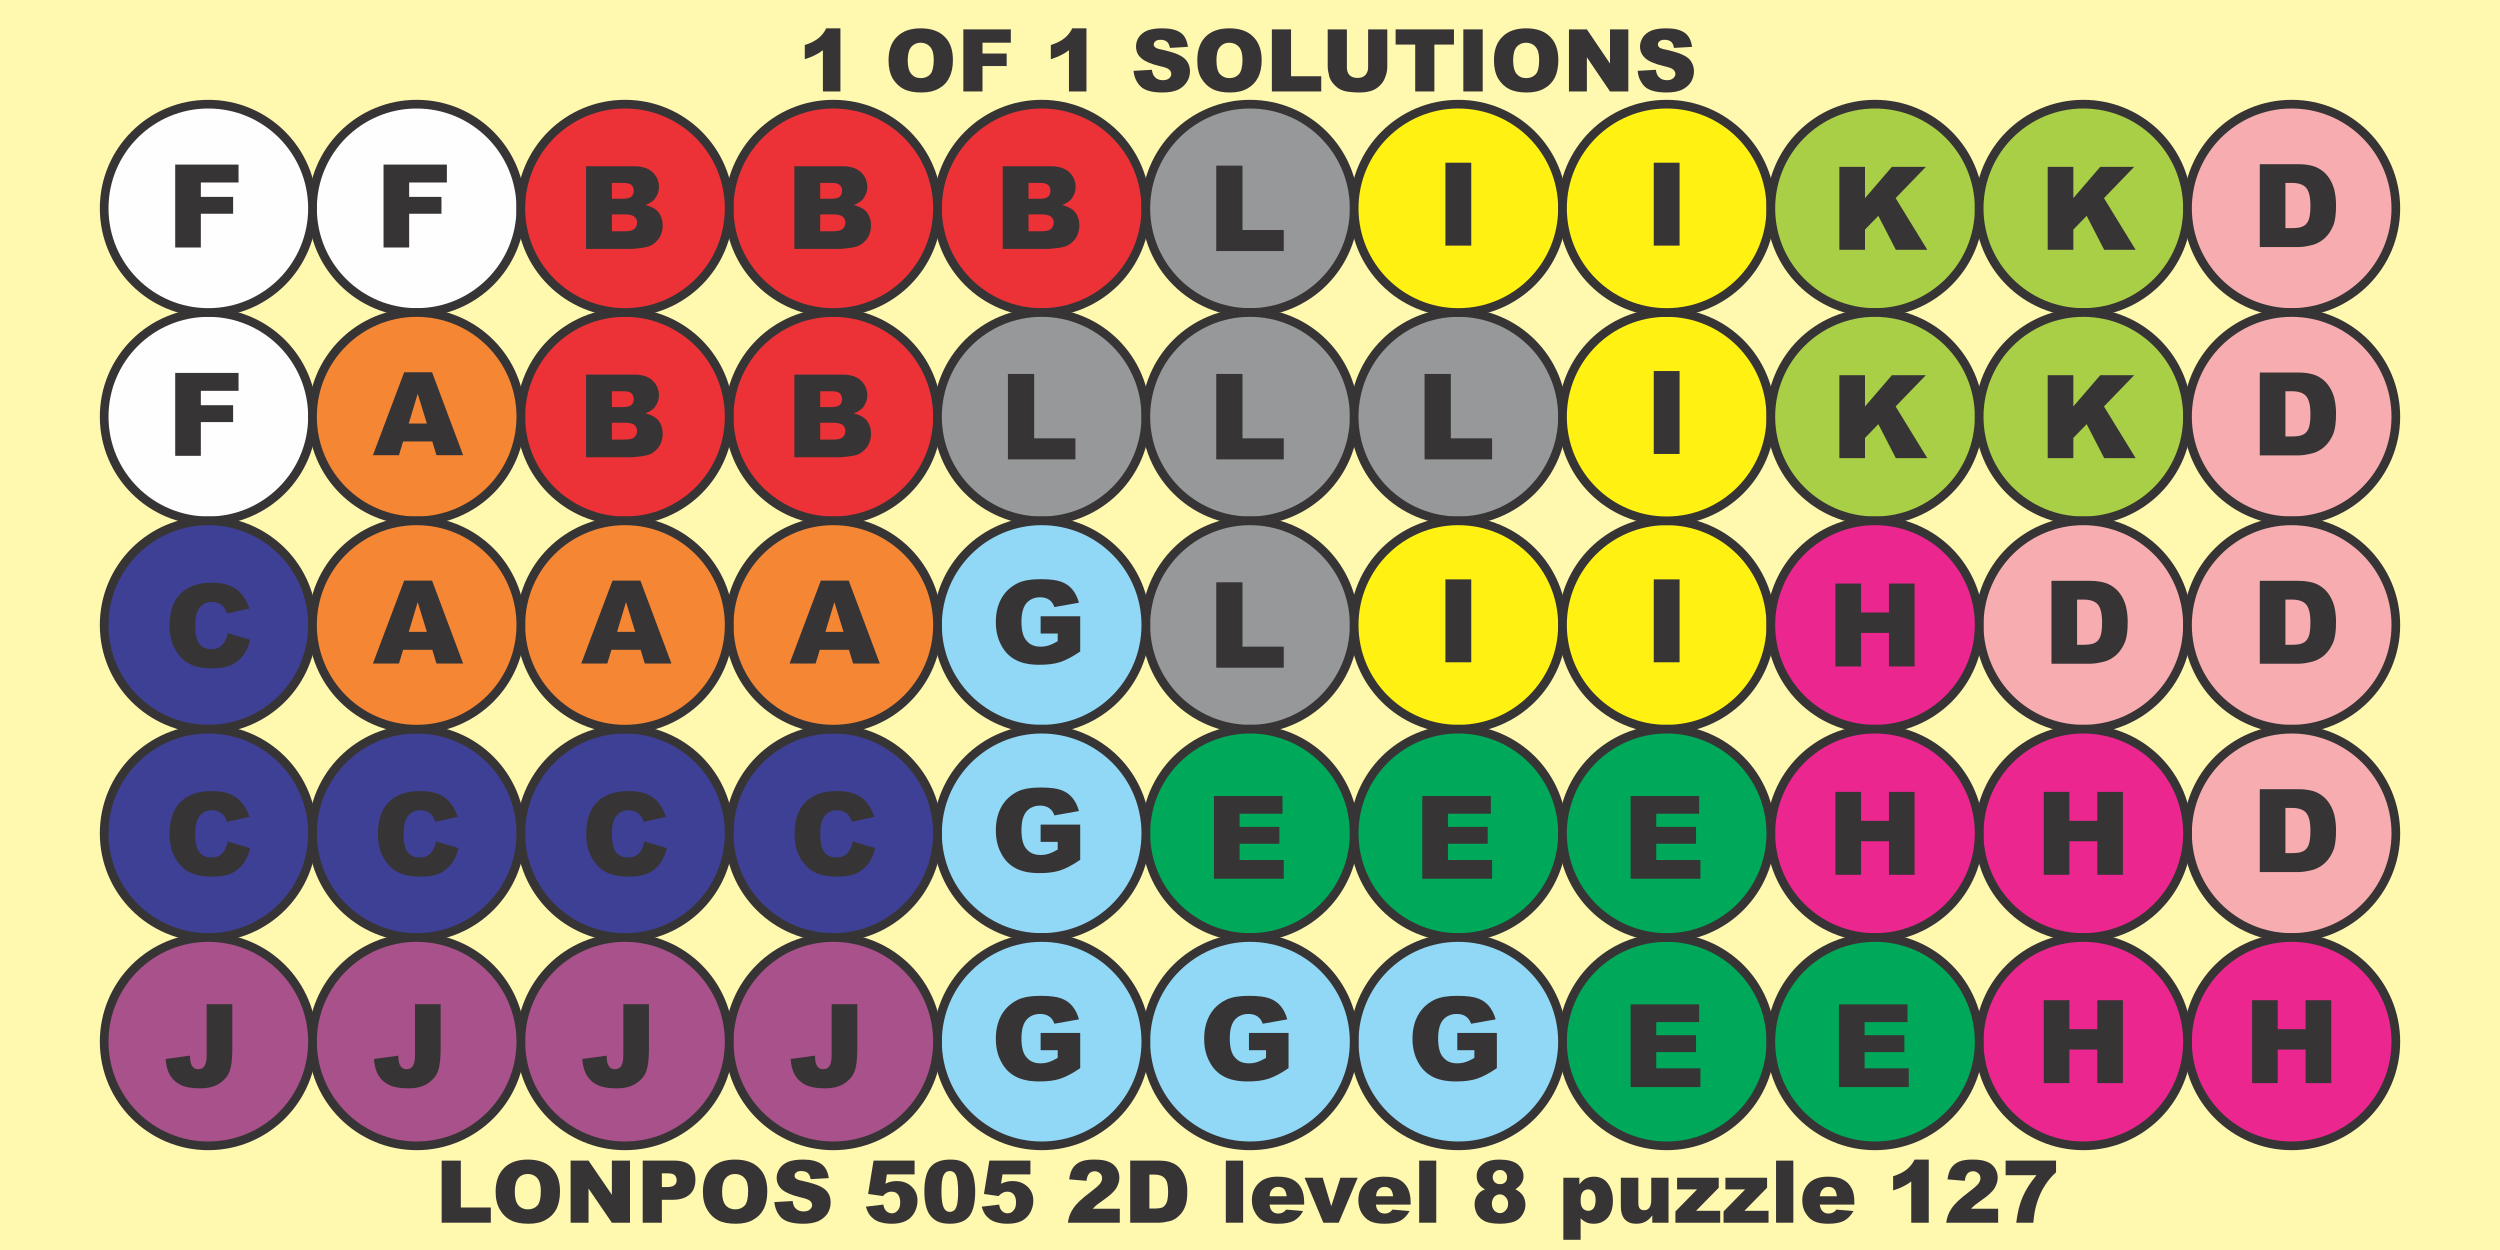 <?xml version="1.0" encoding="UTF-8"?>
<!DOCTYPE svg PUBLIC "-//W3C//DTD SVG 1.1//EN" "http://www.w3.org/Graphics/SVG/1.1/DTD/svg11.dtd">
<!-- Creator: CorelDRAW Home & Student X8 -->
<svg xmlns="http://www.w3.org/2000/svg" xml:space="preserve" width="12in" height="6in" version="1.1" shape-rendering="geometricPrecision" text-rendering="geometricPrecision" image-rendering="optimizeQuality" fill-rule="evenodd" clip-rule="evenodd"
viewBox="0 0 12000 6000"
 xmlns:xlink="http://www.w3.org/1999/xlink">
 <g id="Layer_x0020_1">
  <rect fill="#FFF8AF" width="12000" height="6000"/>
  <path fill="#373435" fill-rule="nonzero" d="M4034 136l0 303 -84 0 0 -198c-13,10 -26,18 -39,24 -13,7 -29,13 -48,19l0 -68c29,-9 50,-20 66,-33 16,-13 28,-29 37,-47l68 0z"/>
  <path id="1" fill="#373435" fill-rule="nonzero" d="M4265 290c0,-49 13,-87 41,-114 27,-27 64,-40 113,-40 50,0 88,13 115,40 27,26 40,64 40,112 0,34 -6,63 -18,85 -11,23 -28,40 -50,52 -23,13 -50,19 -83,19 -34,0 -62,-5 -84,-16 -22,-11 -40,-28 -54,-51 -13,-23 -20,-52 -20,-87zm92 0c0,30 6,52 17,65 11,13 26,20 46,20 19,0 35,-7 46,-19 10,-13 16,-36 16,-70 0,-28 -6,-48 -17,-61 -12,-13 -27,-20 -46,-20 -19,0 -34,7 -45,20 -11,13 -17,35 -17,65z"/>
  <polygon id="2" fill="#373435" fill-rule="nonzero" points="4624,141 4852,141 4852,205 4716,205 4716,257 4832,257 4832,317 4716,317 4716,439 4624,439 "/>
  <path id="3" fill="#373435" fill-rule="nonzero" d="M5215 136l0 303 -84 0 0 -198c-13,10 -26,18 -39,24 -13,7 -29,13 -48,19l0 -68c28,-9 50,-20 66,-33 16,-13 28,-29 37,-47l68 0z"/>
  <path id="4" fill="#373435" fill-rule="nonzero" d="M5441 340l88 -5c2,14 6,25 12,32 9,12 23,18 40,18 13,0 24,-3 31,-9 7,-6 10,-13 10,-21 0,-8 -3,-15 -10,-21 -6,-6 -22,-12 -47,-17 -40,-10 -69,-22 -86,-37 -18,-15 -26,-34 -26,-57 0,-15 4,-30 13,-44 9,-13 22,-24 40,-32 18,-7 42,-11 73,-11 39,0 68,7 88,21 20,14 31,37 35,68l-86 5c-3,-14 -8,-24 -15,-30 -7,-6 -18,-9 -30,-9 -11,0 -19,2 -25,7 -5,4 -8,10 -8,16 0,5 2,9 7,13 4,4 14,8 31,11 40,9 69,18 86,27 17,9 30,19 38,33 8,13 12,28 12,44 0,19 -5,37 -16,53 -11,16 -25,28 -44,37 -19,8 -43,12 -72,12 -51,0 -86,-10 -105,-29 -20,-20 -31,-45 -34,-75z"/>
  <path id="5" fill="#373435" fill-rule="nonzero" d="M5747 290c0,-49 13,-87 40,-114 27,-27 65,-40 114,-40 49,0 88,13 114,40 27,26 41,64 41,112 0,34 -6,63 -18,85 -12,23 -29,40 -51,52 -22,13 -50,19 -83,19 -33,0 -61,-5 -83,-16 -22,-11 -40,-28 -54,-51 -14,-23 -20,-52 -20,-87zm92 0c0,30 5,52 16,65 12,13 27,20 46,20 20,0 35,-7 46,-19 11,-13 17,-36 17,-70 0,-28 -6,-48 -17,-61 -12,-13 -27,-20 -47,-20 -18,0 -33,7 -44,20 -12,13 -17,35 -17,65z"/>
  <polygon id="6" fill="#373435" fill-rule="nonzero" points="6105,141 6197,141 6197,366 6342,366 6342,439 6105,439 "/>
  <path id="7" fill="#373435" fill-rule="nonzero" d="M6567 141l92 0 0 177c0,18 -3,35 -9,50 -5,16 -14,30 -25,41 -12,12 -24,20 -37,25 -18,7 -40,10 -65,10 -14,0 -30,-1 -47,-3 -17,-2 -32,-6 -43,-12 -12,-6 -22,-15 -32,-26 -10,-11 -16,-22 -20,-34 -5,-19 -8,-36 -8,-51l0 -177 92 0 0 182c0,16 4,29 13,38 9,9 22,13 38,13 16,0 28,-4 37,-13 9,-9 14,-22 14,-38l0 -182z"/>
  <polygon id="8" fill="#373435" fill-rule="nonzero" points="6699,141 6979,141 6979,214 6885,214 6885,439 6793,439 6793,214 6699,214 "/>
  <polygon id="9" fill="#373435" fill-rule="nonzero" points="7024,141 7117,141 7117,439 7024,439 "/>
  <path id="10" fill="#373435" fill-rule="nonzero" d="M7171 290c0,-49 13,-87 41,-114 27,-27 65,-40 113,-40 50,0 88,13 115,40 27,26 40,64 40,112 0,34 -6,63 -17,85 -12,23 -29,40 -51,52 -23,13 -50,19 -83,19 -34,0 -62,-5 -84,-16 -22,-11 -40,-28 -54,-51 -13,-23 -20,-52 -20,-87zm92 0c0,30 6,52 17,65 11,13 26,20 46,20 19,0 35,-7 46,-19 11,-13 16,-36 16,-70 0,-28 -6,-48 -17,-61 -11,-13 -27,-20 -46,-20 -19,0 -34,7 -45,20 -11,13 -17,35 -17,65z"/>
  <polygon id="11" fill="#373435" fill-rule="nonzero" points="7531,141 7617,141 7728,305 7728,141 7816,141 7816,439 7728,439 7617,275 7617,439 7531,439 "/>
  <path id="12" fill="#373435" fill-rule="nonzero" d="M7861 340l87 -5c2,14 6,25 12,32 10,12 23,18 41,18 13,0 23,-3 30,-9 7,-6 11,-13 11,-21 0,-8 -4,-15 -10,-21 -7,-6 -23,-12 -47,-17 -41,-10 -70,-22 -87,-37 -17,-15 -26,-34 -26,-57 0,-15 5,-30 14,-44 8,-13 22,-24 40,-32 17,-7 42,-11 73,-11 38,0 67,7 87,21 20,14 32,37 36,68l-87 5c-2,-14 -7,-24 -14,-30 -8,-6 -18,-9 -31,-9 -11,0 -19,2 -24,7 -6,4 -8,10 -8,16 0,5 2,9 6,13 4,4 15,8 31,11 40,9 69,18 86,27 18,9 31,19 38,33 8,13 12,28 12,44 0,19 -5,37 -15,53 -11,16 -26,28 -45,37 -19,8 -43,12 -72,12 -50,0 -85,-10 -105,-29 -19,-20 -31,-45 -33,-75z"/>
  <polygon fill="#373435" fill-rule="nonzero" points="2120,5571 2212,5571 2212,5796 2356,5796 2356,5869 2120,5869 "/>
  <path id="1" fill="#373435" fill-rule="nonzero" d="M2379 5720c0,-49 14,-87 41,-114 27,-27 65,-40 113,-40 50,0 88,13 115,40 27,26 40,64 40,112 0,34 -6,63 -17,85 -12,23 -29,40 -51,52 -22,13 -50,19 -83,19 -34,0 -62,-5 -84,-16 -22,-11 -40,-28 -53,-51 -14,-23 -21,-52 -21,-87zm92 0c0,30 6,52 17,65 11,13 27,20 46,20 20,0 35,-7 46,-19 11,-13 16,-36 16,-70 0,-28 -6,-48 -17,-61 -11,-13 -27,-20 -46,-20 -19,0 -34,7 -45,20 -11,13 -17,35 -17,65z"/>
  <polygon id="2" fill="#373435" fill-rule="nonzero" points="2739,5571 2825,5571 2937,5735 2937,5571 3024,5571 3024,5869 2937,5869 2825,5705 2825,5869 2739,5869 "/>
  <path id="3" fill="#373435" fill-rule="nonzero" d="M3085 5571l153 0c33,0 58,8 75,23 17,16 25,39 25,68 0,31 -9,54 -27,71 -19,17 -46,26 -83,26l-51 0 0 110 -92 0 0 -298zm92 127l23 0c18,0 30,-3 37,-9 8,-6 11,-14 11,-24 0,-9 -3,-17 -9,-24 -6,-6 -18,-9 -36,-9l-26 0 0 66z"/>
  <path id="4" fill="#373435" fill-rule="nonzero" d="M3374 5720c0,-49 14,-87 41,-114 27,-27 65,-40 113,-40 50,0 88,13 115,40 27,26 40,64 40,112 0,34 -6,63 -17,85 -12,23 -29,40 -51,52 -22,13 -50,19 -83,19 -34,0 -62,-5 -84,-16 -22,-11 -40,-28 -53,-51 -14,-23 -21,-52 -21,-87zm92 0c0,30 6,52 17,65 11,13 27,20 46,20 20,0 35,-7 46,-19 11,-13 16,-36 16,-70 0,-28 -5,-48 -17,-61 -11,-13 -27,-20 -46,-20 -19,0 -34,7 -45,20 -11,13 -17,35 -17,65z"/>
  <path id="5" fill="#373435" fill-rule="nonzero" d="M3717 5770l88 -5c1,14 5,25 11,32 10,12 23,18 41,18 13,0 23,-3 30,-9 7,-6 11,-13 11,-21 0,-8 -3,-15 -10,-21 -7,-6 -23,-12 -47,-17 -41,-10 -69,-22 -87,-37 -17,-15 -26,-34 -26,-57 0,-15 5,-30 14,-44 9,-13 22,-24 40,-32 18,-7 42,-11 73,-11 38,0 67,7 87,21 20,14 32,37 36,68l-87 5c-2,-14 -7,-24 -14,-30 -8,-6 -18,-9 -31,-9 -11,0 -19,2 -24,7 -6,4 -8,10 -8,16 0,5 2,9 6,13 5,4 15,8 31,11 40,9 69,18 87,27 17,9 30,19 38,33 8,13 11,28 11,44 0,19 -5,37 -15,53 -11,16 -26,28 -45,37 -19,8 -43,12 -71,12 -51,0 -86,-10 -106,-29 -19,-20 -30,-45 -33,-75z"/>
  <path id="6" fill="#373435" fill-rule="nonzero" d="M4193 5571l197 0 0 66 -133 0 -7 45c9,-5 18,-8 27,-10 9,-2 18,-3 27,-3 29,0 54,9 72,27 19,18 28,40 28,68 0,19 -5,38 -14,55 -10,18 -23,32 -41,41 -18,9 -40,14 -67,14 -20,0 -37,-2 -51,-6 -14,-3 -26,-9 -36,-16 -10,-8 -18,-16 -24,-25 -6,-10 -11,-21 -15,-35l84 -10c2,14 7,24 14,31 8,7 16,11 27,11 11,0 21,-5 28,-14 8,-8 12,-21 12,-39 0,-17 -4,-30 -12,-39 -7,-8 -17,-12 -30,-12 -8,0 -16,2 -23,6 -6,3 -12,8 -18,15l-71 -10 26 -160z"/>
  <path id="7" fill="#373435" fill-rule="nonzero" d="M4437 5719c0,-57 11,-97 31,-119 20,-23 52,-34 93,-34 20,0 37,2 50,7 13,5 23,11 31,19 8,8 15,17 19,25 5,9 9,19 12,31 5,22 8,45 8,70 0,54 -9,93 -27,118 -19,25 -50,38 -95,38 -25,0 -45,-4 -61,-12 -15,-8 -28,-20 -38,-35 -7,-11 -13,-26 -17,-45 -4,-19 -6,-40 -6,-63zm82 0c0,38 4,64 11,78 6,13 16,20 29,20 8,0 15,-3 22,-8 6,-6 10,-16 13,-28 3,-13 5,-33 5,-60 0,-40 -4,-66 -10,-80 -7,-14 -17,-20 -31,-20 -13,0 -23,7 -29,21 -7,13 -10,39 -10,77z"/>
  <path id="8" fill="#373435" fill-rule="nonzero" d="M4749 5571l197 0 0 66 -134 0 -7 45c10,-5 19,-8 28,-10 9,-2 18,-3 26,-3 30,0 54,9 73,27 19,18 28,40 28,68 0,19 -5,38 -14,55 -10,18 -24,32 -41,41 -18,9 -40,14 -68,14 -19,0 -36,-2 -50,-6 -14,-3 -26,-9 -36,-16 -10,-8 -18,-16 -24,-25 -6,-10 -11,-21 -15,-35l84 -10c2,14 6,24 14,31 7,7 16,11 27,11 11,0 21,-5 28,-14 8,-8 12,-21 12,-39 0,-17 -4,-30 -12,-39 -7,-8 -18,-12 -30,-12 -8,0 -16,2 -23,6 -6,3 -12,8 -19,15l-70 -10 26 -160z"/>
  <path id="9" fill="#373435" fill-rule="nonzero" d="M5375 5869l-249 0c3,-25 11,-48 26,-69 14,-22 41,-47 81,-77 24,-18 40,-32 47,-41 7,-9 10,-18 10,-27 0,-9 -3,-17 -10,-23 -7,-6 -15,-10 -25,-10 -11,0 -20,4 -26,10 -7,7 -12,19 -14,36l-83 -7c3,-23 9,-42 18,-55 9,-13 21,-23 37,-30 16,-7 37,-10 65,-10 30,0 52,3 68,10 17,6 29,16 39,30 9,14 14,29 14,47 0,18 -6,35 -16,52 -11,16 -30,34 -59,54 -16,12 -27,20 -33,24 -6,5 -12,11 -20,19l130 0 0 67z"/>
  <path id="10" fill="#373435" fill-rule="nonzero" d="M5425 5571l137 0c27,0 48,3 65,11 17,7 30,17 41,31 11,14 19,30 24,48 5,18 7,37 7,58 0,32 -3,56 -11,74 -7,18 -17,32 -30,44 -13,12 -27,20 -41,24 -21,5 -39,8 -55,8l-137 0 0 -298zm92 67l0 163 22 0c20,0 33,-2 42,-6 8,-5 14,-12 19,-23 4,-10 7,-28 7,-51 0,-32 -5,-54 -16,-65 -10,-12 -27,-18 -51,-18l-23 0z"/>
  <polygon id="11" fill="#373435" fill-rule="nonzero" points="5884,5571 5967,5571 5967,5869 5884,5869 "/>
  <path id="12" fill="#373435" fill-rule="nonzero" d="M6260 5782l-166 0c1,13 5,23 10,29 8,10 19,14 32,14 8,0 16,-2 23,-6 5,-2 9,-7 15,-13l81 7c-12,22 -27,37 -45,47 -18,9 -43,14 -76,14 -29,0 -51,-4 -68,-12 -16,-8 -30,-21 -40,-39 -11,-17 -17,-38 -17,-62 0,-34 11,-61 33,-82 21,-21 51,-31 90,-31 30,0 55,4 73,14 18,9 31,23 41,41 9,17 14,41 14,69l0 10zm-84 -40c-2,-16 -6,-28 -13,-35 -7,-7 -17,-10 -28,-10 -13,0 -24,5 -32,16 -5,6 -8,16 -9,29l82 0z"/>
  <polygon id="13" fill="#373435" fill-rule="nonzero" points="6262,5653 6349,5653 6390,5790 6434,5653 6517,5653 6426,5869 6352,5869 "/>
  <path id="14" fill="#373435" fill-rule="nonzero" d="M6771 5782l-167 0c2,13 5,23 11,29 8,10 19,14 32,14 8,0 16,-2 23,-6 4,-2 9,-7 14,-13l82 7c-12,22 -27,37 -45,47 -18,9 -43,14 -76,14 -29,0 -51,-4 -68,-12 -16,-8 -30,-21 -41,-39 -10,-17 -16,-38 -16,-62 0,-34 11,-61 33,-82 21,-21 51,-31 89,-31 31,0 56,4 74,14 18,9 31,23 41,41 9,17 14,41 14,69l0 10zm-84 -40c-2,-16 -6,-28 -13,-35 -7,-7 -17,-10 -28,-10 -13,0 -24,5 -32,16 -5,6 -8,16 -9,29l82 0z"/>
  <polygon id="15" fill="#373435" fill-rule="nonzero" points="6812,5571 6894,5571 6894,5869 6812,5869 "/>
  <path id="16" fill="#373435" fill-rule="nonzero" d="M7128 5709c-13,-7 -22,-15 -28,-24 -8,-11 -12,-25 -12,-40 0,-25 11,-45 35,-61 18,-12 42,-18 72,-18 40,0 70,7 89,22 19,16 29,35 29,58 0,13 -4,26 -12,37 -6,9 -15,17 -27,26 16,7 28,18 36,30 8,13 12,27 12,43 0,15 -3,28 -10,41 -7,13 -15,23 -25,30 -10,8 -23,13 -38,16 -14,3 -30,5 -47,5 -32,0 -56,-4 -73,-11 -16,-8 -29,-19 -38,-33 -8,-15 -13,-31 -13,-49 0,-17 4,-32 13,-44 8,-12 20,-22 37,-28zm37 -59c0,10 4,19 10,25 7,6 15,9 26,9 10,0 17,-3 24,-9 6,-6 9,-14 9,-24 0,-10 -3,-19 -10,-25 -6,-7 -14,-10 -24,-10 -10,0 -19,3 -25,10 -6,6 -10,14 -10,24zm-4 128c0,14 4,24 12,33 8,8 17,12 27,12 10,0 19,-4 27,-13 8,-8 12,-19 12,-32 0,-13 -4,-24 -12,-32 -8,-9 -17,-13 -28,-13 -10,0 -19,4 -27,12 -7,9 -11,20 -11,33z"/>
  <path id="17" fill="#373435" fill-rule="nonzero" d="M7504 5951l0 -298 77 0 0 32c11,-14 21,-23 30,-28 12,-6 25,-9 40,-9 29,0 51,11 67,33 16,22 24,50 24,82 0,36 -9,64 -26,83 -18,19 -39,28 -66,28 -12,0 -24,-2 -34,-6 -11,-5 -20,-11 -29,-20l0 103 -83 0zm83 -189c0,17 3,30 10,38 8,8 17,12 28,12 9,0 17,-4 24,-12 6,-8 10,-21 10,-40 0,-18 -4,-31 -11,-39 -6,-8 -15,-12 -24,-12 -11,0 -20,4 -27,12 -7,8 -10,22 -10,41z"/>
  <path id="18" fill="#373435" fill-rule="nonzero" d="M8009 5869l-78 0 0 -35c-11,15 -23,25 -35,31 -11,6 -26,9 -43,9 -23,0 -40,-7 -53,-20 -13,-14 -20,-35 -20,-64l0 -137 84 0 0 119c0,13 2,23 7,29 5,6 12,8 21,8 10,0 18,-3 24,-11 7,-8 10,-21 10,-41l0 -104 83 0 0 216z"/>
  <polygon id="19" fill="#373435" fill-rule="nonzero" points="8050,5653 8250,5653 8250,5701 8141,5812 8257,5812 8257,5869 8042,5869 8042,5815 8146,5709 8050,5709 "/>
  <polygon id="20" fill="#373435" fill-rule="nonzero" points="8282,5653 8482,5653 8482,5701 8373,5812 8489,5812 8489,5869 8273,5869 8273,5815 8377,5709 8282,5709 "/>
  <polygon id="21" fill="#373435" fill-rule="nonzero" points="8525,5571 8608,5571 8608,5869 8525,5869 "/>
  <path id="22" fill="#373435" fill-rule="nonzero" d="M8901 5782l-166 0c2,13 5,23 11,29 8,10 18,14 31,14 8,0 16,-2 23,-6 5,-2 10,-7 15,-13l82 7c-13,22 -28,37 -46,47 -17,9 -43,14 -76,14 -28,0 -51,-4 -67,-12 -17,-8 -30,-21 -41,-39 -11,-17 -16,-38 -16,-62 0,-34 11,-61 32,-82 22,-21 52,-31 90,-31 31,0 55,4 73,14 18,9 32,23 41,41 10,17 14,41 14,69l0 10zm-84 -40c-2,-16 -6,-28 -13,-35 -7,-7 -16,-10 -28,-10 -13,0 -23,5 -31,16 -5,6 -8,16 -10,29l82 0z"/>
  <path id="23" fill="#373435" fill-rule="nonzero" d="M9258 5566l0 303 -84 0 0 -198c-13,10 -26,18 -39,24 -13,7 -29,13 -48,19l0 -68c28,-9 50,-20 66,-33 16,-13 28,-29 37,-47l68 0z"/>
  <path id="24" fill="#373435" fill-rule="nonzero" d="M9591 5869l-249 0c3,-25 11,-48 26,-69 14,-22 41,-47 81,-77 24,-18 40,-32 47,-41 7,-9 10,-18 10,-27 0,-9 -3,-17 -10,-23 -7,-6 -15,-10 -25,-10 -11,0 -20,4 -26,10 -7,7 -12,19 -14,36l-83 -7c3,-23 9,-42 18,-55 9,-13 21,-23 37,-30 16,-7 37,-10 65,-10 29,0 52,3 68,10 17,6 29,16 39,30 9,14 14,29 14,47 0,18 -6,35 -16,52 -11,16 -30,34 -59,54 -16,12 -27,20 -33,24 -6,5 -12,11 -20,19l130 0 0 67z"/>
  <path id="25" fill="#373435" fill-rule="nonzero" d="M9627 5571l242 0 0 56c-21,19 -38,39 -52,61 -18,27 -31,57 -41,90 -8,26 -13,56 -16,91l-82 0c6,-49 16,-90 30,-122 14,-33 36,-69 67,-106l-148 0 0 -70z"/>
  <g id="_522322480">
   <g>
    <circle fill="#FEFEFE" stroke="#373435" stroke-width="41.665" cx="2000" cy="1000" r="500"/>
    <circle fill="#FEFEFE" stroke="#373435" stroke-width="41.665" cx="1000" cy="2000" r="500"/>
    <circle fill="#FEFEFE" stroke="#373435" stroke-width="41.665" cx="1000" cy="1000" r="500"/>
   </g>
   <polygon fill="#373435" fill-rule="nonzero" points="841,790 1145,790 1145,876 964,876 964,945 1119,945 1119,1026 964,1026 964,1188 841,1188 "/>
   <polygon fill="#373435" fill-rule="nonzero" points="1841,790 2145,790 2145,876 1964,876 1964,945 2119,945 2119,1026 1964,1026 1964,1188 1841,1188 "/>
   <polygon fill="#373435" fill-rule="nonzero" points="841,1790 1145,1790 1145,1876 964,1876 964,1945 1119,1945 1119,2026 964,2026 964,2188 841,2188 "/>
  </g>
  <g id="_522324064">
   <g>
    <circle fill="#ED3237" stroke="#373435" stroke-width="41.665" transform="matrix(2.64845E-14 -1 -1 -2.64845E-14 4000 2000)" r="500"/>
    <circle fill="#ED3237" stroke="#373435" stroke-width="41.665" transform="matrix(2.64845E-14 -1 -1 -2.64845E-14 3000 2000)" r="500"/>
    <circle fill="#ED3237" stroke="#373435" stroke-width="41.665" transform="matrix(2.64845E-14 -1 -1 -2.64845E-14 5000 1000)" r="500"/>
    <circle fill="#ED3237" stroke="#373435" stroke-width="41.665" transform="matrix(2.64845E-14 -1 -1 -2.64845E-14 4000 1000)" r="500"/>
    <circle fill="#ED3237" stroke="#373435" stroke-width="41.665" transform="matrix(2.64845E-14 -1 -1 -2.64845E-14 3000 1000)" r="500"/>
   </g>
   <path fill="#373435" fill-rule="nonzero" d="M2813 798l230 0c39,0 68,9 89,28 20,19 31,43 31,71 0,23 -8,43 -22,60 -10,11 -24,20 -43,27 28,7 49,18 63,35 13,17 20,38 20,63 0,21 -5,39 -14,56 -10,16 -23,29 -40,39 -10,6 -26,10 -47,13 -27,4 -46,5 -55,5l-212 0 0 -397zm124 156l54 0c19,0 32,-4 40,-10 7,-7 11,-16 11,-29 0,-11 -4,-20 -11,-27 -8,-7 -21,-10 -39,-10l-55 0 0 76zm0 156l63 0c21,0 36,-4 45,-11 8,-8 13,-18 13,-31 0,-11 -5,-21 -13,-28 -9,-7 -24,-11 -46,-11l-62 0 0 81z"/>
   <path fill="#373435" fill-rule="nonzero" d="M3813 798l230 0c39,0 68,9 89,28 20,19 31,43 31,71 0,23 -8,43 -22,60 -10,11 -24,20 -43,27 28,7 49,18 63,35 13,17 20,38 20,63 0,21 -5,39 -14,56 -10,16 -23,29 -40,39 -10,6 -26,10 -47,13 -27,4 -46,5 -55,5l-212 0 0 -397zm124 156l54 0c19,0 32,-4 40,-10 7,-7 11,-16 11,-29 0,-11 -4,-20 -11,-27 -8,-7 -21,-10 -39,-10l-55 0 0 76zm0 156l63 0c21,0 36,-4 45,-11 8,-8 13,-18 13,-31 0,-11 -5,-21 -13,-28 -9,-7 -24,-11 -46,-11l-62 0 0 81z"/>
   <path fill="#373435" fill-rule="nonzero" d="M4813 798l230 0c39,0 68,9 89,28 20,19 31,43 31,71 0,23 -8,43 -22,60 -10,11 -24,20 -43,27 28,7 49,18 63,35 13,17 20,38 20,63 0,21 -5,39 -14,56 -10,16 -23,29 -40,39 -10,6 -26,10 -47,13 -27,4 -46,5 -55,5l-212 0 0 -397zm124 156l54 0c19,0 32,-4 40,-10 7,-7 11,-16 11,-29 0,-11 -4,-20 -11,-27 -8,-7 -21,-10 -39,-10l-55 0 0 76zm0 156l63 0c21,0 36,-4 45,-11 8,-8 13,-18 13,-31 0,-11 -5,-21 -13,-28 -9,-7 -24,-11 -46,-11l-62 0 0 81z"/>
   <path fill="#373435" fill-rule="nonzero" d="M2813 1798l230 0c39,0 68,9 89,28 20,19 31,43 31,71 0,23 -8,43 -22,60 -10,11 -24,20 -43,27 28,7 49,18 63,35 13,17 20,38 20,63 0,21 -5,39 -14,56 -10,16 -23,29 -40,39 -10,6 -26,10 -47,13 -27,4 -46,5 -55,5l-212 0 0 -397zm124 156l54 0c19,0 32,-4 40,-10 7,-7 11,-16 11,-29 0,-11 -4,-20 -11,-27 -8,-7 -21,-10 -39,-10l-55 0 0 76zm0 156l63 0c21,0 36,-4 45,-11 8,-8 13,-18 13,-31 0,-11 -5,-21 -13,-28 -9,-7 -24,-11 -46,-11l-62 0 0 81z"/>
   <path fill="#373435" fill-rule="nonzero" d="M3813 1798l230 0c39,0 68,9 89,28 20,19 31,43 31,71 0,23 -8,43 -22,60 -10,11 -24,20 -43,27 28,7 49,18 63,35 13,17 20,38 20,63 0,21 -5,39 -14,56 -10,16 -23,29 -40,39 -10,6 -26,10 -47,13 -27,4 -46,5 -55,5l-212 0 0 -397zm124 156l54 0c19,0 32,-4 40,-10 7,-7 11,-16 11,-29 0,-11 -4,-20 -11,-27 -8,-7 -21,-10 -39,-10l-55 0 0 76zm0 156l63 0c21,0 36,-4 45,-11 8,-8 13,-18 13,-31 0,-11 -5,-21 -13,-28 -9,-7 -24,-11 -46,-11l-62 0 0 81z"/>
  </g>
  <g id="_522324304">
   <circle fill="#96989A" stroke="#373435" stroke-width="41.665" cx="5000" cy="2000" r="500"/>
   <circle fill="#96989A" stroke="#373435" stroke-width="41.665" cx="6000" cy="1000" r="500"/>
   <circle fill="#96989A" stroke="#373435" stroke-width="41.665" cx="6000" cy="2000" r="500"/>
   <circle fill="#96989A" stroke="#373435" stroke-width="41.665" cx="6000" cy="3000" r="500"/>
   <circle fill="#96989A" stroke="#373435" stroke-width="41.665" cx="7000" cy="2000" r="500"/>
   <g>
    <polygon fill="#373435" fill-rule="nonzero" points="5838,1795 5964,1795 5964,2104 6162,2104 6162,2205 5838,2205 "/>
    <polygon fill="#373435" fill-rule="nonzero" points="5838,795 5964,795 5964,1104 6162,1104 6162,1205 5838,1205 "/>
    <polygon fill="#373435" fill-rule="nonzero" points="5838,2795 5964,2795 5964,3104 6162,3104 6162,3205 5838,3205 "/>
    <polygon fill="#373435" fill-rule="nonzero" points="4838,1795 4964,1795 4964,2104 5162,2104 5162,2205 4838,2205 "/>
    <polygon fill="#373435" fill-rule="nonzero" points="6838,1795 6964,1795 6964,2104 7162,2104 7162,2205 6838,2205 "/>
   </g>
  </g>
  <g id="_522326320">
   <g>
    <circle fill="#FFF212" stroke="#373435" stroke-width="41.665" transform="matrix(2.64845E-14 -1 1 2.64845E-14 7000 3000)" r="500"/>
    <circle fill="#FFF212" stroke="#373435" stroke-width="41.665" transform="matrix(2.64845E-14 -1 1 2.64845E-14 8000 3000)" r="500"/>
    <circle fill="#FFF212" stroke="#373435" stroke-width="41.665" transform="matrix(2.64845E-14 -1 1 2.64845E-14 8000 2000)" r="500"/>
    <circle fill="#FFF212" stroke="#373435" stroke-width="41.665" transform="matrix(2.64845E-14 -1 1 2.64845E-14 7000 1000)" r="500"/>
    <circle fill="#FFF212" stroke="#373435" stroke-width="41.665" transform="matrix(2.64845E-14 -1 1 2.64845E-14 8000 1000)" r="500"/>
   </g>
   <polygon fill="#373435" fill-rule="nonzero" points="6938,781 7062,781 7062,1179 6938,1179 "/>
   <polygon fill="#373435" fill-rule="nonzero" points="6938,2781 7062,2781 7062,3179 6938,3179 "/>
   <polygon fill="#373435" fill-rule="nonzero" points="7938,781 8062,781 8062,1179 7938,1179 "/>
   <polygon fill="#373435" fill-rule="nonzero" points="7938,1781 8062,1781 8062,2179 7938,2179 "/>
   <polygon fill="#373435" fill-rule="nonzero" points="7938,2781 8062,2781 8062,3179 7938,3179 "/>
  </g>
  <g id="_522327640">
   <g>
    <circle fill="#A8CF45" stroke="#373435" stroke-width="41.665" cx="9000" cy="1000" r="500"/>
    <circle fill="#A8CF45" stroke="#373435" stroke-width="41.665" cx="9000" cy="2000" r="500"/>
    <circle fill="#A8CF45" stroke="#373435" stroke-width="41.665" cx="10000" cy="1000" r="500"/>
    <circle fill="#A8CF45" stroke="#373435" stroke-width="41.665" cx="10000" cy="2000" r="500"/>
   </g>
   <polygon fill="#373435" fill-rule="nonzero" points="8829,801 8952,801 8952,951 9081,801 9244,801 9099,951 9251,1199 9100,1199 9016,1036 8952,1102 8952,1199 8829,1199 "/>
   <polygon fill="#373435" fill-rule="nonzero" points="8829,1801 8952,1801 8952,1951 9081,1801 9244,1801 9099,1951 9251,2199 9100,2199 9016,2036 8952,2102 8952,2199 8829,2199 "/>
   <polygon fill="#373435" fill-rule="nonzero" points="9829,801 9952,801 9952,951 10081,801 10244,801 10099,951 10251,1199 10100,1199 10016,1036 9952,1102 9952,1199 9829,1199 "/>
   <polygon fill="#373435" fill-rule="nonzero" points="9829,1801 9952,1801 9952,1951 10081,1801 10244,1801 10099,1951 10251,2199 10100,2199 10016,2036 9952,2102 9952,2199 9829,2199 "/>
  </g>
  <g id="_522331120">
   <g>
    <circle fill="#F7ADAF" stroke="#373435" stroke-width="41.665" cx="10000" cy="3000" r="500"/>
    <circle fill="#F7ADAF" stroke="#373435" stroke-width="41.665" cx="11000" cy="1000" r="500"/>
    <circle fill="#F7ADAF" stroke="#373435" stroke-width="41.665" cx="11000" cy="2000" r="500"/>
    <circle fill="#F7ADAF" stroke="#373435" stroke-width="41.665" cx="11000" cy="3000" r="500"/>
    <circle fill="#F7ADAF" stroke="#373435" stroke-width="41.665" cx="11000" cy="4000" r="500"/>
   </g>
   <path fill="#373435" fill-rule="nonzero" d="M10847 788l183 0c36,0 65,5 87,14 22,10 41,24 55,42 15,19 25,40 32,64 6,25 9,50 9,77 0,43 -4,76 -14,99 -10,24 -23,43 -40,59 -18,16 -36,26 -56,32 -27,7 -51,11 -73,11l-183 0 0 -398zm123 90l0 217 30 0c26,0 44,-3 55,-9 11,-5 20,-15 26,-29 6,-15 9,-38 9,-69 0,-43 -7,-71 -21,-87 -13,-15 -36,-23 -68,-23l-31 0z"/>
   <path fill="#373435" fill-rule="nonzero" d="M10847 1788l183 0c36,0 65,5 87,14 22,10 41,24 55,42 15,19 25,40 32,64 6,25 9,50 9,77 0,43 -4,76 -14,99 -10,24 -23,43 -40,59 -18,16 -36,26 -56,32 -27,7 -51,11 -73,11l-183 0 0 -398zm123 90l0 217 30 0c26,0 44,-3 55,-9 11,-5 20,-15 26,-29 6,-15 9,-38 9,-69 0,-43 -7,-71 -21,-87 -13,-15 -36,-23 -68,-23l-31 0z"/>
   <path fill="#373435" fill-rule="nonzero" d="M10847 2788l183 0c36,0 65,5 87,14 22,10 41,24 55,42 15,19 25,40 32,64 6,25 9,50 9,77 0,43 -4,76 -14,99 -10,24 -23,43 -40,59 -18,16 -36,26 -56,32 -27,7 -51,11 -73,11l-183 0 0 -398zm123 90l0 217 30 0c26,0 44,-3 55,-9 11,-5 20,-15 26,-29 6,-15 9,-38 9,-69 0,-43 -7,-71 -21,-87 -13,-15 -36,-23 -68,-23l-31 0z"/>
   <path fill="#373435" fill-rule="nonzero" d="M10847 3788l183 0c36,0 65,5 87,14 22,10 41,24 55,42 15,19 25,40 32,64 6,25 9,50 9,77 0,43 -4,76 -14,99 -10,24 -23,43 -40,59 -18,16 -36,26 -56,32 -27,7 -51,11 -73,11l-183 0 0 -398zm123 90l0 217 30 0c26,0 44,-3 55,-9 11,-5 20,-15 26,-29 6,-15 9,-38 9,-69 0,-43 -7,-71 -21,-87 -13,-15 -36,-23 -68,-23l-31 0z"/>
   <path fill="#373435" fill-rule="nonzero" d="M9847 2788l183 0c36,0 65,5 87,14 22,10 41,24 55,42 15,19 25,40 32,64 6,25 9,50 9,77 0,43 -4,76 -14,99 -10,24 -23,43 -40,59 -18,16 -36,26 -56,32 -27,7 -51,11 -73,11l-183 0 0 -398zm123 90l0 217 30 0c26,0 44,-3 55,-9 11,-5 20,-15 26,-29 6,-15 9,-38 9,-69 0,-43 -7,-71 -21,-87 -13,-15 -36,-23 -68,-23l-31 0z"/>
  </g>
  <g id="_522333088">
   <g>
    <circle fill="#EC268F" stroke="#373435" stroke-width="41.665" transform="matrix(-7.94536E-14 1 -1 -7.94536E-14 9000 3000)" r="500"/>
    <circle fill="#EC268F" stroke="#373435" stroke-width="41.665" transform="matrix(-7.94536E-14 1 -1 -7.94536E-14 10000 4000)" r="500"/>
    <circle fill="#EC268F" stroke="#373435" stroke-width="41.665" transform="matrix(-7.94536E-14 1 -1 -7.94536E-14 9000 4000)" r="500"/>
    <circle fill="#EC268F" stroke="#373435" stroke-width="41.665" transform="matrix(-7.94536E-14 1 -1 -7.94536E-14 11000 5000)" r="500"/>
    <circle fill="#EC268F" stroke="#373435" stroke-width="41.665" transform="matrix(-7.94536E-14 1 -1 -7.94536E-14 10000 5000)" r="500"/>
   </g>
   <polygon fill="#373435" fill-rule="nonzero" points="8810,2801 8933,2801 8933,2940 9067,2940 9067,2801 9190,2801 9190,3199 9067,3199 9067,3038 8933,3038 8933,3199 8810,3199 "/>
   <polygon fill="#373435" fill-rule="nonzero" points="8810,3801 8933,3801 8933,3940 9067,3940 9067,3801 9190,3801 9190,4199 9067,4199 9067,4038 8933,4038 8933,4199 8810,4199 "/>
   <polygon fill="#373435" fill-rule="nonzero" points="9810,3801 9933,3801 9933,3940 10067,3940 10067,3801 10190,3801 10190,4199 10067,4199 10067,4038 9933,4038 9933,4199 9810,4199 "/>
   <polygon fill="#373435" fill-rule="nonzero" points="9810,4801 9933,4801 9933,4940 10067,4940 10067,4801 10190,4801 10190,5199 10067,5199 10067,5038 9933,5038 9933,5199 9810,5199 "/>
   <polygon fill="#373435" fill-rule="nonzero" points="10810,4801 10933,4801 10933,4940 11067,4940 11067,4801 11190,4801 11190,5199 11067,5199 11067,5038 10933,5038 10933,5199 10810,5199 "/>
  </g>
  <g id="_133632496">
   <g>
    <circle fill="#00A859" stroke="#373435" stroke-width="41.665" transform="matrix(2.64845E-14 -1 1 2.64845E-14 8000 5000)" r="500"/>
    <circle fill="#00A859" stroke="#373435" stroke-width="41.665" transform="matrix(2.64845E-14 -1 1 2.64845E-14 9000 5000)" r="500"/>
    <circle fill="#00A859" stroke="#373435" stroke-width="41.665" transform="matrix(2.64845E-14 -1 1 2.64845E-14 6000 4000)" r="500"/>
    <circle fill="#00A859" stroke="#373435" stroke-width="41.665" transform="matrix(2.64845E-14 -1 1 2.64845E-14 7000 4000)" r="500"/>
    <circle fill="#00A859" stroke="#373435" stroke-width="41.665" transform="matrix(2.64845E-14 -1 1 2.64845E-14 8000 4000)" r="500"/>
   </g>
   <polygon fill="#373435" fill-rule="nonzero" points="5827,3821 6156,3821 6156,3906 5950,3906 5950,3969 6141,3969 6141,4050 5950,4050 5950,4128 6162,4128 6162,4218 5827,4218 "/>
   <polygon fill="#373435" fill-rule="nonzero" points="6827,3821 7156,3821 7156,3906 6950,3906 6950,3969 7141,3969 7141,4050 6950,4050 6950,4128 7162,4128 7162,4218 6827,4218 "/>
   <polygon fill="#373435" fill-rule="nonzero" points="7827,3821 8156,3821 8156,3906 7950,3906 7950,3969 8141,3969 8141,4050 7950,4050 7950,4128 8162,4128 8162,4218 7827,4218 "/>
   <polygon fill="#373435" fill-rule="nonzero" points="7827,4821 8156,4821 8156,4906 7950,4906 7950,4969 8141,4969 8141,5050 7950,5050 7950,5128 8162,5128 8162,5218 7827,5218 "/>
   <polygon fill="#373435" fill-rule="nonzero" points="8827,4821 9156,4821 9156,4906 8950,4906 8950,4969 9141,4969 9141,5050 8950,5050 8950,5128 9162,5128 9162,5218 8827,5218 "/>
  </g>
  <g id="_139518320">
   <g>
    <circle fill="#91D8F7" stroke="#373435" stroke-width="41.665" transform="matrix(-7.94536E-14 1 -1 -7.94536E-14 5000 3000)" r="500"/>
    <circle fill="#91D8F7" stroke="#373435" stroke-width="41.665" transform="matrix(-7.94536E-14 1 -1 -7.94536E-14 5000 4000)" r="500"/>
    <circle fill="#91D8F7" stroke="#373435" stroke-width="41.665" transform="matrix(-7.94536E-14 1 -1 -7.94536E-14 7000 5000)" r="500"/>
    <circle fill="#91D8F7" stroke="#373435" stroke-width="41.665" transform="matrix(-7.94536E-14 1 -1 -7.94536E-14 6000 5000)" r="500"/>
    <circle fill="#91D8F7" stroke="#373435" stroke-width="41.665" transform="matrix(-7.94536E-14 1 -1 -7.94536E-14 5000 5000)" r="500"/>
   </g>
   <path fill="#373435" fill-rule="nonzero" d="M4995 3041l0 -83 190 0 0 169c-36,25 -69,42 -96,51 -28,9 -61,13 -100,13 -47,0 -86,-8 -115,-24 -30,-16 -53,-40 -69,-72 -17,-32 -25,-68 -25,-109 0,-44 9,-82 27,-114 18,-32 44,-56 78,-73 27,-13 64,-19 109,-19 44,0 77,4 99,12 22,8 40,20 54,37 14,17 25,38 32,64l-118 21c-5,-15 -13,-27 -25,-35 -11,-8 -26,-12 -44,-12 -27,0 -49,10 -65,28 -16,19 -24,49 -24,89 0,43 8,74 25,92 16,19 38,28 67,28 14,0 27,-2 39,-6 13,-4 27,-11 43,-20l0 -37 -82 0z"/>
   <path fill="#373435" fill-rule="nonzero" d="M4995 4041l0 -83 190 0 0 169c-36,25 -69,42 -96,51 -28,9 -61,13 -100,13 -47,0 -86,-8 -115,-24 -30,-16 -53,-40 -69,-72 -17,-32 -25,-68 -25,-109 0,-44 9,-82 27,-114 18,-32 44,-56 78,-73 27,-13 64,-19 109,-19 44,0 77,4 99,12 22,8 40,20 54,37 14,17 25,38 32,64l-118 21c-5,-15 -13,-27 -25,-35 -11,-8 -26,-12 -44,-12 -27,0 -49,10 -65,28 -16,19 -24,49 -24,89 0,43 8,74 25,92 16,19 38,28 67,28 14,0 27,-2 39,-6 13,-4 27,-11 43,-20l0 -37 -82 0z"/>
   <path fill="#373435" fill-rule="nonzero" d="M4995 5041l0 -83 190 0 0 169c-36,25 -69,42 -96,51 -28,9 -61,13 -100,13 -47,0 -86,-8 -115,-24 -30,-16 -53,-40 -69,-72 -17,-32 -25,-68 -25,-109 0,-44 9,-82 27,-114 18,-32 44,-56 78,-73 27,-13 64,-19 109,-19 44,0 77,4 99,12 22,8 40,20 54,37 14,17 25,38 32,64l-118 21c-5,-15 -13,-27 -25,-35 -11,-8 -26,-12 -44,-12 -27,0 -49,10 -65,28 -16,19 -24,49 -24,89 0,43 8,74 25,92 16,19 38,28 67,28 14,0 27,-2 39,-6 13,-4 27,-11 43,-20l0 -37 -82 0z"/>
   <path fill="#373435" fill-rule="nonzero" d="M5995 5041l0 -83 190 0 0 169c-36,25 -69,42 -96,51 -28,9 -61,13 -100,13 -47,0 -86,-8 -115,-24 -30,-16 -53,-40 -69,-72 -17,-32 -25,-68 -25,-109 0,-44 9,-82 27,-114 18,-32 44,-56 78,-73 27,-13 64,-19 109,-19 44,0 77,4 99,12 22,8 40,20 54,37 14,17 25,38 32,64l-118 21c-5,-15 -13,-27 -25,-35 -11,-8 -26,-12 -44,-12 -27,0 -49,10 -65,28 -16,19 -24,49 -24,89 0,43 8,74 25,92 16,19 38,28 67,28 14,0 27,-2 39,-6 13,-4 27,-11 43,-20l0 -37 -82 0z"/>
   <path fill="#373435" fill-rule="nonzero" d="M6995 5041l0 -83 190 0 0 169c-36,25 -69,42 -96,51 -28,9 -61,13 -100,13 -47,0 -86,-8 -115,-24 -30,-16 -53,-40 -69,-72 -17,-32 -25,-68 -25,-109 0,-44 9,-82 27,-114 18,-32 44,-56 78,-73 27,-13 64,-19 109,-19 44,0 77,4 99,12 22,8 40,20 54,37 14,17 25,38 32,64l-118 21c-5,-15 -13,-27 -25,-35 -11,-8 -26,-12 -44,-12 -27,0 -49,10 -65,28 -16,19 -24,49 -24,89 0,43 8,74 25,92 16,19 38,28 67,28 14,0 27,-2 39,-6 13,-4 27,-11 43,-20l0 -37 -82 0z"/>
  </g>
  <g id="_84905512">
   <g>
    <circle fill="#3E4095" stroke="#373435" stroke-width="41.665" transform="matrix(-2.64845E-14 1 -1 -2.64845E-14 1000 3000)" r="500"/>
    <circle fill="#3E4095" stroke="#373435" stroke-width="41.665" transform="matrix(-2.64845E-14 1 -1 -2.64845E-14 4000 4000)" r="500"/>
    <circle fill="#3E4095" stroke="#373435" stroke-width="41.665" transform="matrix(-2.64845E-14 1 -1 -2.64845E-14 3000 4000)" r="500"/>
    <circle fill="#3E4095" stroke="#373435" stroke-width="41.665" transform="matrix(-2.64845E-14 1 -1 -2.64845E-14 2000 4000)" r="500"/>
    <circle fill="#3E4095" stroke="#373435" stroke-width="41.665" transform="matrix(-2.64845E-14 1 -1 -2.64845E-14 1000 4000)" r="500"/>
   </g>
   <path fill="#373435" fill-rule="nonzero" d="M1093 4039l108 32c-7,30 -19,56 -34,76 -16,20 -35,35 -58,46 -23,10 -53,15 -88,15 -44,0 -79,-6 -106,-19 -28,-12 -51,-34 -71,-66 -20,-32 -30,-72 -30,-121 0,-66 17,-117 52,-152 35,-35 85,-53 149,-53 50,0 90,10 118,30 29,21 50,52 64,94l-108 24c-4,-12 -8,-21 -12,-27 -7,-9 -15,-16 -25,-21 -10,-5 -21,-8 -34,-8 -28,0 -49,11 -64,34 -11,16 -17,42 -17,78 0,44 7,74 20,90 14,17 32,25 57,25 23,0 41,-7 53,-20 12,-13 21,-32 26,-57z"/>
   <path fill="#373435" fill-rule="nonzero" d="M1093 3039l108 32c-7,30 -19,56 -34,76 -16,20 -35,35 -58,46 -23,10 -53,15 -88,15 -44,0 -79,-6 -106,-19 -28,-12 -51,-34 -71,-66 -20,-32 -30,-72 -30,-121 0,-66 17,-117 52,-152 35,-35 85,-53 149,-53 50,0 90,10 118,30 29,21 50,52 64,94l-108 24c-4,-12 -8,-21 -12,-27 -7,-9 -15,-16 -25,-21 -10,-5 -21,-8 -34,-8 -28,0 -49,11 -64,34 -11,16 -17,42 -17,78 0,44 7,74 20,90 14,17 32,25 57,25 23,0 41,-7 53,-20 12,-13 21,-32 26,-57z"/>
   <path fill="#373435" fill-rule="nonzero" d="M2093 4039l108 32c-7,30 -19,56 -34,76 -16,20 -35,35 -58,46 -23,10 -53,15 -88,15 -44,0 -79,-6 -106,-19 -28,-12 -51,-34 -71,-66 -20,-32 -30,-72 -30,-121 0,-66 17,-117 52,-152 35,-35 85,-53 149,-53 50,0 90,10 118,30 29,21 50,52 64,94l-108 24c-4,-12 -8,-21 -12,-27 -7,-9 -15,-16 -25,-21 -10,-5 -21,-8 -34,-8 -28,0 -49,11 -64,34 -11,16 -17,42 -17,78 0,44 7,74 20,90 14,17 32,25 57,25 23,0 41,-7 53,-20 12,-13 21,-32 26,-57z"/>
   <path fill="#373435" fill-rule="nonzero" d="M3093 4039l108 32c-7,30 -19,56 -34,76 -16,20 -35,35 -58,46 -23,10 -53,15 -88,15 -44,0 -79,-6 -106,-19 -28,-12 -51,-34 -71,-66 -20,-32 -30,-72 -30,-121 0,-66 17,-117 52,-152 35,-35 85,-53 149,-53 50,0 90,10 118,30 29,21 50,52 64,94l-108 24c-4,-12 -8,-21 -12,-27 -7,-9 -15,-16 -25,-21 -10,-5 -21,-8 -34,-8 -28,0 -49,11 -64,34 -11,16 -17,42 -17,78 0,44 7,74 20,90 14,17 32,25 57,25 23,0 41,-7 53,-20 12,-13 21,-32 26,-57z"/>
   <path fill="#373435" fill-rule="nonzero" d="M4093 4039l108 32c-7,30 -19,56 -34,76 -16,20 -35,35 -58,46 -23,10 -53,15 -88,15 -44,0 -79,-6 -106,-19 -28,-12 -51,-34 -71,-66 -20,-32 -30,-72 -30,-121 0,-66 17,-117 52,-152 35,-35 85,-53 149,-53 50,0 90,10 118,30 29,21 50,52 64,94l-108 24c-4,-12 -8,-21 -12,-27 -7,-9 -15,-16 -25,-21 -10,-5 -21,-8 -34,-8 -28,0 -49,11 -64,34 -11,16 -17,42 -17,78 0,44 7,74 20,90 14,17 32,25 57,25 23,0 41,-7 53,-20 12,-13 21,-32 26,-57z"/>
  </g>
  <g id="_655769936">
   <g>
    <circle fill="#F58634" stroke="#373435" stroke-width="41.665" transform="matrix(-2.64845E-14 1 -1 -2.64845E-14 2000 2000)" r="500"/>
    <circle fill="#F58634" stroke="#373435" stroke-width="41.665" transform="matrix(-2.64845E-14 1 -1 -2.64845E-14 4000 3000)" r="500"/>
    <circle fill="#F58634" stroke="#373435" stroke-width="41.665" transform="matrix(-2.64845E-14 1 -1 -2.64845E-14 3000 3000)" r="500"/>
    <circle fill="#F58634" stroke="#373435" stroke-width="41.665" transform="matrix(-2.64845E-14 1 -1 -2.64845E-14 2000 3000)" r="500"/>
   </g>
   <path fill="#373435" fill-rule="nonzero" d="M2075 2119l-140 0 -20 66 -125 0 150 -398 134 0 149 398 -128 0 -20 -66zm-26 -86l-44 -143 -43 143 87 0z"/>
   <path fill="#373435" fill-rule="nonzero" d="M2075 3119l-140 0 -20 66 -125 0 150 -398 134 0 149 398 -128 0 -20 -66zm-26 -86l-44 -143 -43 143 87 0z"/>
   <path fill="#373435" fill-rule="nonzero" d="M3075 3119l-140 0 -20 66 -125 0 150 -398 134 0 149 398 -128 0 -20 -66zm-26 -86l-44 -143 -43 143 87 0z"/>
   <path fill="#373435" fill-rule="nonzero" d="M4075 3119l-140 0 -20 66 -125 0 150 -398 134 0 149 398 -128 0 -20 -66zm-26 -86l-44 -143 -43 143 87 0z"/>
  </g>
  <g id="_655779248">
   <g>
    <circle fill="#A8518A" stroke="#373435" stroke-width="41.665" transform="matrix(2.64845E-14 1 -1 2.64845E-14 4000 5000)" r="500"/>
    <circle fill="#A8518A" stroke="#373435" stroke-width="41.665" transform="matrix(2.64845E-14 1 -1 2.64845E-14 3000 5000)" r="500"/>
    <circle fill="#A8518A" stroke="#373435" stroke-width="41.665" transform="matrix(2.64845E-14 1 -1 2.64845E-14 2000 5000)" r="500"/>
    <circle fill="#A8518A" stroke="#373435" stroke-width="41.665" transform="matrix(2.64845E-14 1 -1 2.64845E-14 1000 5000)" r="500"/>
   </g>
   <path fill="#373435" fill-rule="nonzero" d="M992 4820l123 0 0 216c0,45 -4,80 -12,104 -8,23 -24,43 -49,60 -24,16 -55,24 -93,24 -40,0 -71,-5 -93,-16 -23,-11 -40,-27 -52,-47 -12,-21 -19,-47 -21,-78l117 -16c0,18 2,31 5,39 3,9 8,15 15,21 4,3 11,5 20,5 13,0 24,-5 30,-16 6,-10 10,-27 10,-51l0 -245z"/>
   <path fill="#373435" fill-rule="nonzero" d="M1992 4820l123 0 0 216c0,45 -4,80 -12,104 -8,23 -24,43 -49,60 -24,16 -55,24 -93,24 -40,0 -71,-5 -93,-16 -23,-11 -40,-27 -52,-47 -12,-21 -19,-47 -21,-78l117 -16c0,18 2,31 5,39 3,9 8,15 15,21 4,3 11,5 20,5 13,0 24,-5 30,-16 6,-10 10,-27 10,-51l0 -245z"/>
   <path fill="#373435" fill-rule="nonzero" d="M2992 4820l123 0 0 216c0,45 -4,80 -12,104 -8,23 -24,43 -49,60 -24,16 -55,24 -93,24 -40,0 -71,-5 -93,-16 -23,-11 -40,-27 -52,-47 -12,-21 -19,-47 -21,-78l117 -16c0,18 2,31 5,39 3,9 8,15 15,21 4,3 11,5 20,5 13,0 24,-5 30,-16 6,-10 10,-27 10,-51l0 -245z"/>
   <path fill="#373435" fill-rule="nonzero" d="M3992 4820l123 0 0 216c0,45 -4,80 -12,104 -8,23 -24,43 -49,60 -24,16 -55,24 -93,24 -40,0 -71,-5 -93,-16 -23,-11 -40,-27 -52,-47 -12,-21 -19,-47 -21,-78l117 -16c0,18 2,31 5,39 3,9 8,15 15,21 4,3 11,5 20,5 13,0 24,-5 30,-16 6,-10 10,-27 10,-51l0 -245z"/>
  </g>
 </g>
</svg>
